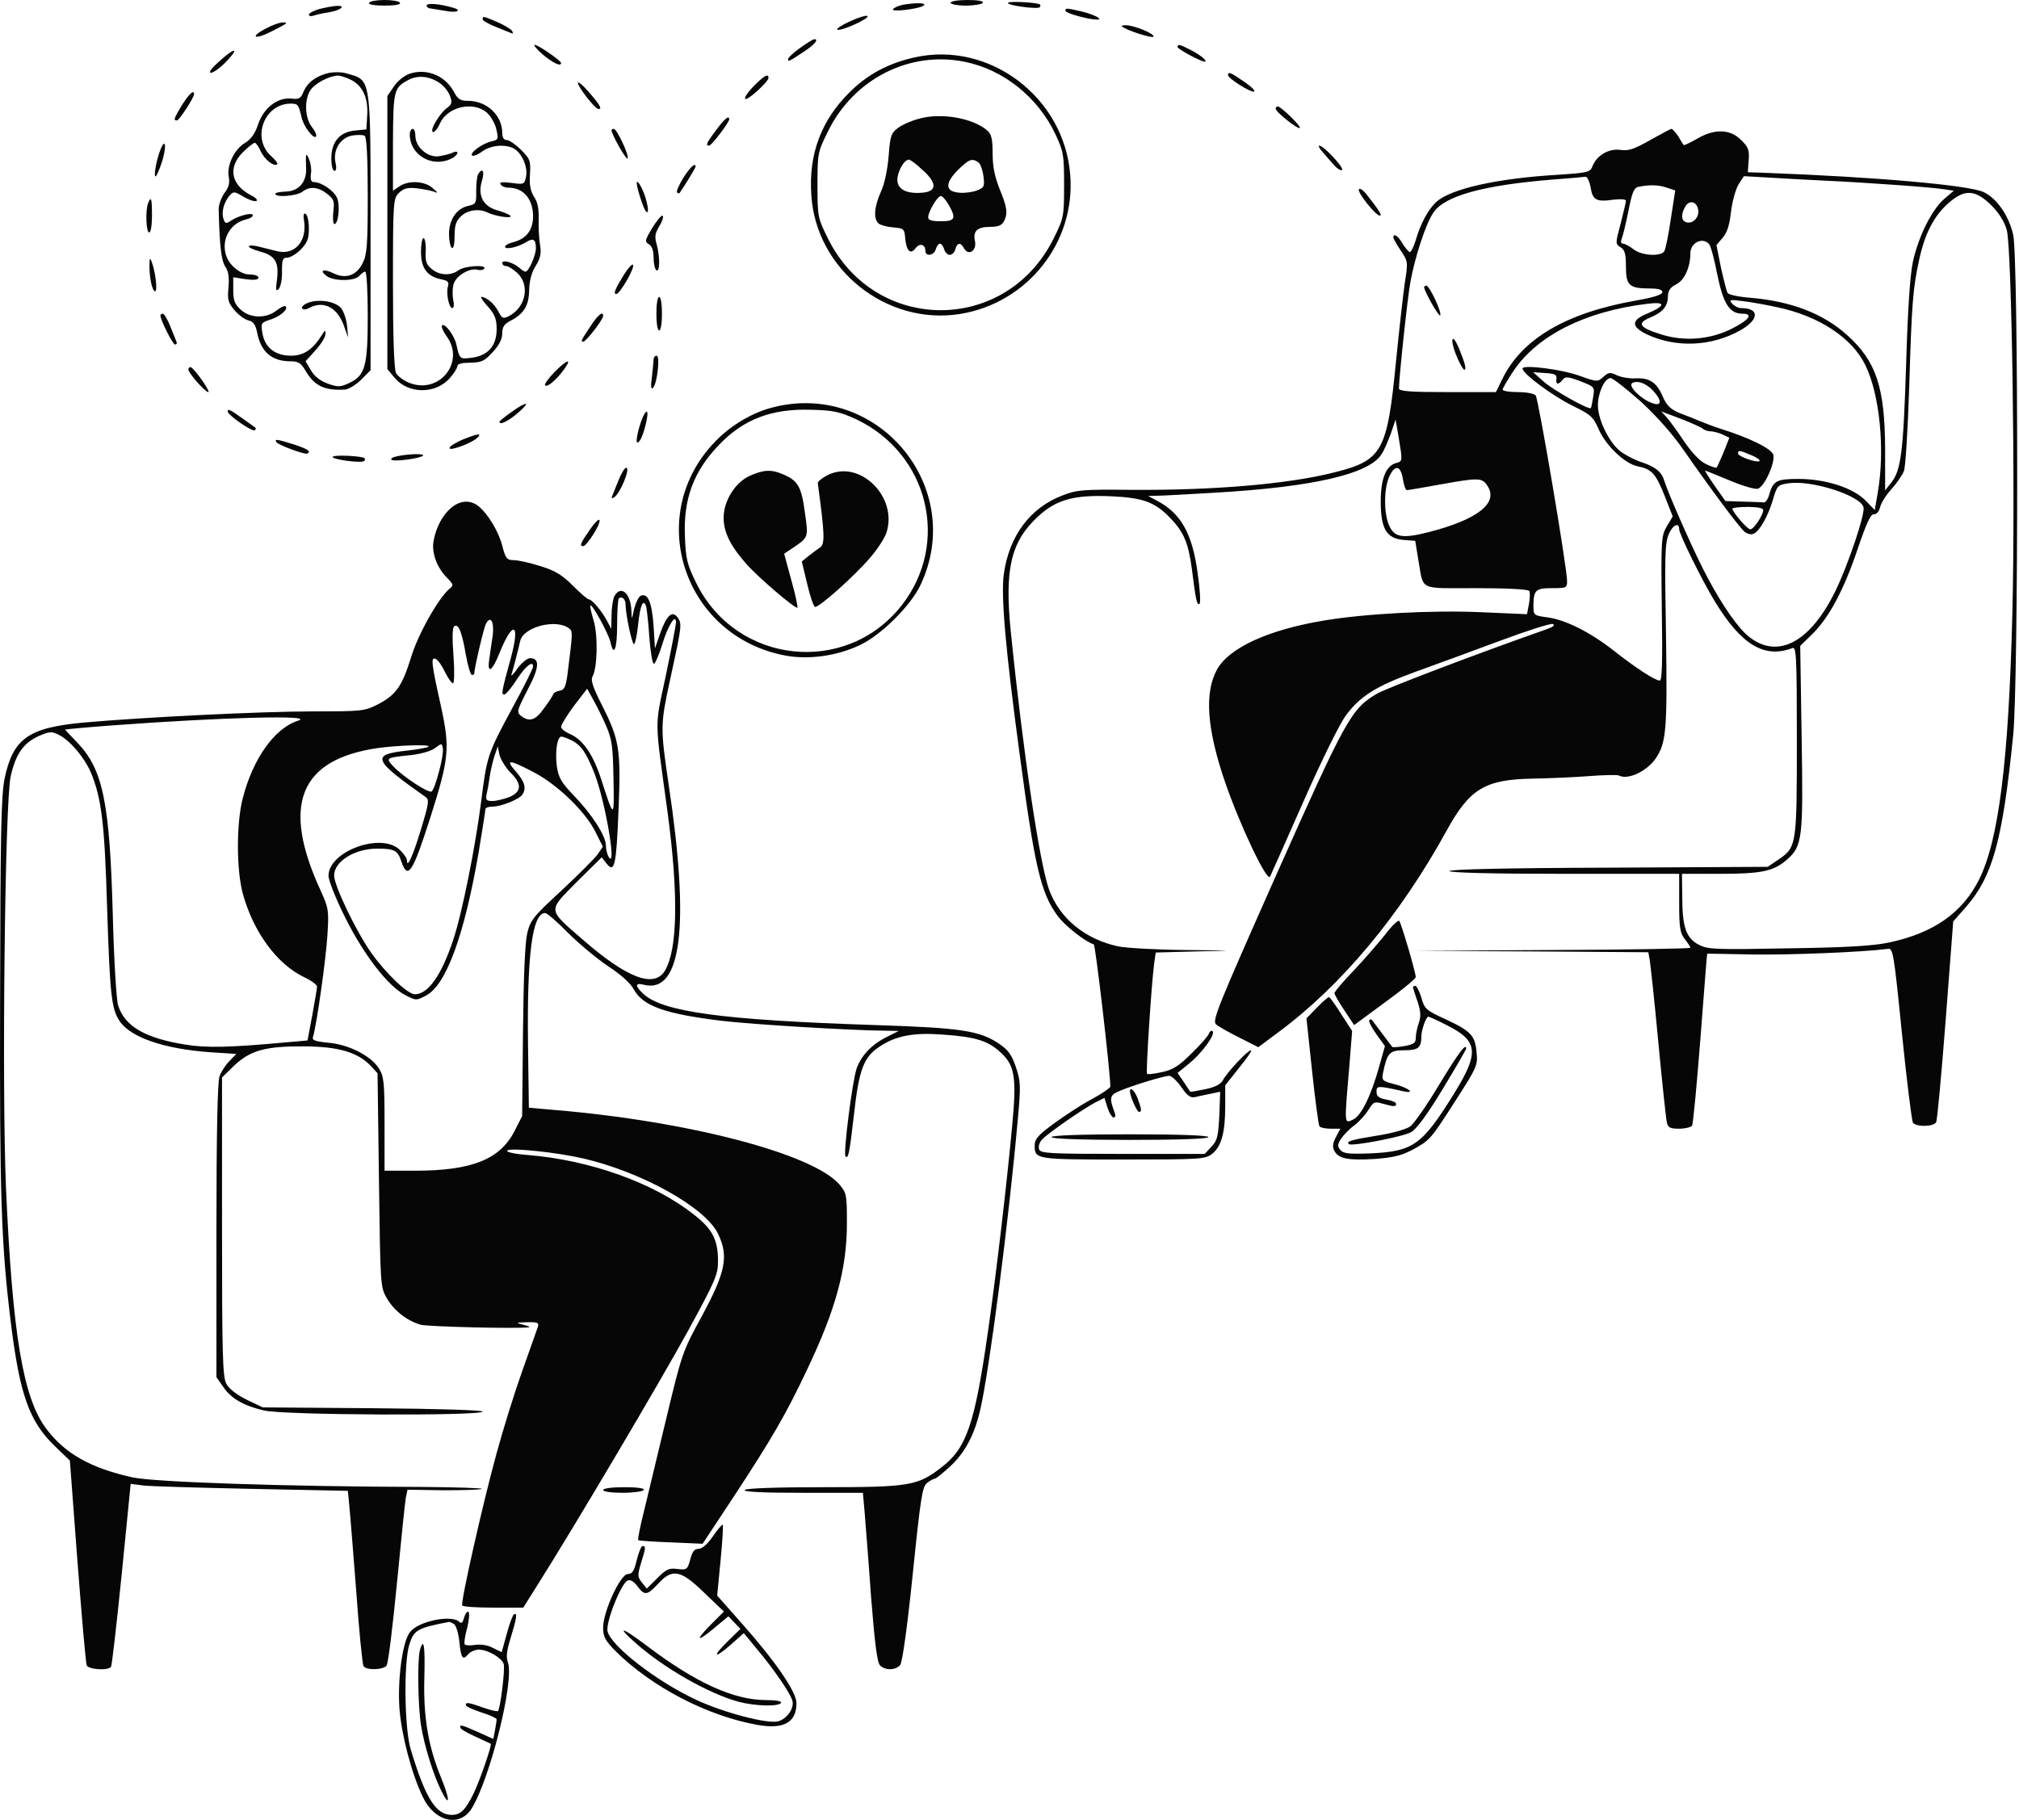 <?xml version="1.0" encoding="UTF-8"?> <svg xmlns="http://www.w3.org/2000/svg" width="386" height="348" viewBox="0 0 386 348" fill="none"><path d="M70.575 0.536C70.361 0.857 71.486 1.071 73.521 1.071C75.557 1.071 76.682 0.857 76.468 0.536C76.307 0.214 74.968 0 73.521 0C72.075 0 70.736 0.214 70.575 0.536Z" fill="#060606"></path><path d="M181.74 0.536C181.74 0.804 183.026 1.071 184.633 1.071C186.24 1.071 187.74 0.804 187.901 0.536C188.115 0.214 186.99 0 185.008 0C183.187 0 181.74 0.214 181.74 0.536Z" fill="#060606"></path><path d="M192.722 0.534C192.4 1.016 198.293 1.819 198.775 1.391C198.936 1.23 198.936 0.963 198.829 0.855C198.347 0.481 192.936 0.159 192.722 0.534Z" fill="#060606"></path><path d="M81.559 1.071C81.559 1.339 81.88 1.606 82.255 1.606C82.576 1.66 83.916 1.874 85.201 2.088C87.344 2.517 88.469 1.981 86.541 1.446C83.916 0.696 81.559 0.535 81.559 1.071Z" fill="#060606"></path><path d="M172.632 0.91C171.882 1.071 171.078 1.392 170.757 1.714C170.06 2.41 175.9 1.714 176.65 1.017C177.132 0.535 175.15 0.482 172.632 0.91Z" fill="#060606"></path><path d="M61.092 1.714C59.967 2.035 59.057 2.517 59.057 2.785C59.057 3.106 59.432 3.16 59.914 2.999C60.396 2.839 61.682 2.517 62.86 2.357C65.164 1.982 66.289 1.018 64.307 1.125C63.61 1.178 62.164 1.446 61.092 1.714Z" fill="#060606"></path><path d="M203.703 2.089C203.703 2.517 208.15 3.749 209.703 3.749C211.043 3.749 209.221 2.785 206.81 2.196C203.757 1.5 203.703 1.5 203.703 2.089Z" fill="#060606"></path><path d="M162.398 4.123C160.791 4.873 159.773 5.569 160.094 5.676C160.898 5.998 166.47 3.427 165.827 3.052C165.559 2.892 164.005 3.373 162.398 4.123Z" fill="#060606"></path><path d="M92.269 3.694C92.269 3.908 93.395 4.605 94.787 5.14C96.234 5.729 97.573 6.265 97.841 6.372C98.109 6.479 98.109 6.265 97.895 5.89C97.68 5.569 96.448 4.819 95.109 4.23C92.377 3.051 92.269 3.051 92.269 3.694Z" fill="#060606"></path><path d="M50.915 5.411C47.754 7.017 48.504 7.713 51.718 6.107C55.093 4.393 55.254 4.286 53.915 4.286C53.379 4.339 51.986 4.821 50.915 5.411Z" fill="#060606"></path><path d="M214.476 5.035C215.118 5.732 220.315 7.392 220.529 7.017C220.851 6.481 216.779 4.821 215.226 4.821C214.69 4.821 214.368 4.928 214.476 5.035Z" fill="#060606"></path><path d="M152.974 9.158C151.688 10.069 150.67 11.033 150.67 11.301C150.67 11.89 150.831 11.783 154.045 9.64C155.866 8.409 156.563 7.445 155.652 7.498C155.384 7.552 154.206 8.248 152.974 9.158Z" fill="#060606"></path><path d="M103.79 10.443C105.719 12.05 107.272 12.8 107.272 12.05C107.272 11.621 102.879 8.569 102.237 8.569C101.915 8.569 102.612 9.425 103.79 10.443Z" fill="#060606"></path><path d="M225.133 8.999C225.133 9.374 229.579 11.784 230.276 11.784C231.026 11.784 229.633 10.606 227.811 9.642C225.508 8.464 225.133 8.357 225.133 8.999Z" fill="#060606"></path><path d="M41.859 11.781C40.413 13.066 39.824 13.869 40.306 13.923C40.788 13.923 42.127 12.959 43.252 11.781C45.931 8.996 44.913 8.996 41.859 11.781Z" fill="#060606"></path><path d="M174.827 10.979C169.791 12.104 165.827 14.246 162.398 17.674C156.987 23.029 154.576 29.509 155.112 37.275C155.969 51.521 169.47 62.285 183.559 60.036C196.417 57.947 205.631 46.379 204.613 33.472C203.488 18.584 189.131 7.766 174.827 10.979ZM184.524 11.836C191.863 13.336 198.399 18.584 201.72 25.546C203.328 28.974 203.435 29.509 203.435 35.347C203.435 41.399 203.381 41.666 201.453 45.576C192.399 63.892 167.327 63.892 158.273 45.576C156.344 41.666 156.291 41.452 156.291 35.347C156.291 29.242 156.344 29.081 158.326 25.064C163.255 15.05 173.97 9.64 184.524 11.836Z" fill="#060606"></path><path d="M175.686 22.707C174.24 23.082 172.418 23.886 171.668 24.475C170.383 25.439 170.168 26.028 169.9 29.777C169.686 32.347 169.15 35.025 168.454 36.578C167.115 39.524 166.954 41.88 167.972 42.737C168.347 43.059 169.579 43.38 170.758 43.487C172.793 43.648 172.901 43.755 173.061 45.522C173.276 47.986 174.079 48.789 175.043 47.45C175.847 46.432 176.918 46.7 176.918 47.986C176.918 49.11 178.579 48.896 178.901 47.664C179.061 47.075 179.436 46.593 179.704 46.593C179.972 46.593 180.347 47.075 180.508 47.664C180.669 48.253 181.151 48.735 181.579 48.735C182.008 48.735 182.49 48.253 182.651 47.664C182.972 46.379 183.669 46.272 184.312 47.504C185.169 49.003 186.776 47.932 186.401 46.111C185.972 44.183 186.829 43.38 189.347 43.38C190.794 43.38 191.49 43.112 191.919 42.362C192.722 40.809 192.562 39.684 191.115 36.15C190.205 33.847 189.776 31.919 189.776 29.402C189.776 26.724 189.562 25.653 188.812 25.01C186.133 22.6 179.919 21.476 175.686 22.707ZM176.383 32.508C179.169 34.972 179.169 36.632 176.329 36.846C173.329 37.114 171.561 36.203 171.561 34.383C171.561 32.829 172.847 30.526 173.758 30.526C174.026 30.526 175.204 31.383 176.383 32.508ZM186.99 31.009C187.419 31.223 187.847 32.455 188.008 33.633C188.276 35.668 188.169 35.882 186.776 36.418C185.972 36.739 184.419 36.953 183.401 36.846C180.669 36.632 180.615 35.079 183.133 32.508C185.222 30.473 185.812 30.205 186.99 31.009ZM181.365 39.149C182.865 41.773 182.597 42.309 179.865 42.309C178.151 42.309 177.454 42.094 177.454 41.559C177.454 40.488 179.222 37.489 179.865 37.489C180.186 37.489 180.829 38.239 181.365 39.149Z" fill="#060606"></path><path d="M62.97 13.924C60.505 14.46 58.791 15.745 58.041 17.513C57.505 18.852 57.184 19.012 55.684 18.852C53.059 18.584 50.434 20.619 49.362 23.725C48.773 25.546 48.023 26.617 46.791 27.367C44.755 28.599 43.309 31.705 43.737 33.847C43.952 34.972 43.737 35.882 42.88 36.953C42.291 37.81 41.809 39.149 41.809 40.006C41.969 46.914 42.291 49.753 43.041 50.931C43.684 51.842 43.844 53.02 43.684 54.948C43.469 57.251 43.577 57.84 44.809 59.286C45.559 60.196 46.791 61.107 47.487 61.267C48.452 61.481 48.827 62.071 49.148 63.517C49.844 67.266 51.934 69.086 55.523 69.086C57.023 69.086 57.559 69.408 58.416 70.907C60.13 73.799 62.006 74.71 65.97 74.496C66.613 74.442 68.006 73.639 69.024 72.621L70.845 70.8V44.505C70.845 13.924 71.059 15.424 66.023 13.978C65.273 13.764 63.881 13.764 62.97 13.924ZM67.095 15.263C69.345 16.388 70.416 18.744 70.202 22.065L70.041 24.743L67.899 24.957C64.952 25.225 63.345 27.099 63.345 30.312C63.345 31.651 63.613 32.669 63.934 32.669C64.309 32.669 64.363 32.08 64.148 31.116C63.613 28.706 65.059 26.349 67.309 25.921C68.327 25.76 69.399 25.76 69.72 25.974C70.095 26.189 70.309 30.152 70.309 37.382C70.309 46.861 70.149 48.735 69.345 50.288C68.166 52.699 66.131 53.395 63.773 52.27C61.845 51.306 60.934 51.681 62.488 52.806C63.881 53.823 67.845 53.77 68.702 52.752C69.077 52.324 69.559 51.949 69.827 51.949C70.095 51.949 70.309 55.698 70.309 60.25C70.309 69.997 69.827 71.764 66.827 73.21C65.113 74.013 64.684 74.067 62.702 73.371C61.202 72.835 60.13 71.978 59.434 70.8L58.416 69.086L60.345 66.944C61.416 65.766 62.273 64.374 62.22 63.838C62.22 63.035 62.166 63.035 61.577 63.999C59.809 66.837 58.095 68.015 55.63 68.015C52.577 68.015 50.594 66.409 50.166 63.677C49.844 61.803 49.898 61.696 51.72 61.107C53.648 60.464 55.148 59.125 54.612 58.59C54.452 58.375 53.648 58.75 52.845 59.393C50.862 60.946 47.809 60.892 45.987 59.179C44.862 58.161 44.594 57.411 44.594 55.483V53.02L47.005 53.395C48.666 53.609 49.416 53.502 49.416 53.073C49.416 52.752 48.666 52.484 47.755 52.484C46.684 52.484 45.612 51.949 44.541 50.931C41.594 47.986 42.934 43.005 46.952 41.987C47.702 41.827 48.344 41.452 48.344 41.184C48.344 40.541 45.773 41.184 44.219 42.148C43.202 42.844 43.041 42.791 42.719 41.827C42.291 40.488 42.827 38.667 43.898 37.382C44.648 36.578 44.809 36.578 46.523 37.596C47.487 38.185 48.612 38.56 48.987 38.453C49.362 38.292 48.934 37.81 47.969 37.328C44.166 35.346 43.523 32.026 46.416 29.134C47.434 28.117 48.452 27.313 48.719 27.313C48.934 27.313 49.469 28.063 49.844 28.92C50.541 30.473 52.416 31.973 53.005 31.383C53.166 31.223 52.63 30.58 51.88 29.884C48.023 26.51 50.487 19.816 55.577 19.816C56.97 19.816 57.077 19.976 57.666 22.493C58.041 24.154 59.916 26.617 60.398 26.135C60.613 25.921 60.291 25.117 59.648 24.314C58.255 22.547 58.148 19.012 59.38 17.191C60.291 15.906 62.916 14.514 64.577 14.46C65.113 14.46 66.238 14.835 67.095 15.263Z" fill="#060606"></path><path d="M58.522 29.724C58.468 29.991 58.468 31.116 58.522 32.187C58.629 34.865 57.075 36.579 54.611 36.632C53.486 36.686 52.629 36.846 52.629 37.061C52.629 37.81 56.7 37.489 57.772 36.686C59.218 35.561 60.826 35.722 62.54 37.061C63.826 38.078 63.986 38.453 63.718 40.542C63.611 41.774 63.665 42.845 63.933 42.845C64.683 42.845 65.058 39.417 64.469 37.918C63.933 36.525 61.468 34.811 59.968 34.811C59.486 34.811 59.325 34.329 59.433 33.312C59.593 32.508 59.433 31.277 59.111 30.527C58.843 29.777 58.575 29.402 58.522 29.724Z" fill="#060606"></path><path d="M58.146 42.363C58.681 46.166 56.324 48.843 53.003 48.04C52.36 47.88 50.913 47.505 49.788 47.237C48.717 46.916 47.699 46.862 47.592 47.076C47.431 47.29 48.395 47.719 49.681 48.094C52.628 48.843 53.378 50.182 52.949 53.503C52.681 55.431 52.735 55.806 53.27 55.27C53.645 54.895 53.967 53.396 53.913 51.896C53.913 49.647 54.02 49.272 54.931 49.272C55.467 49.272 56.646 48.576 57.503 47.719C58.735 46.434 59.056 45.684 59.056 43.702C59.056 42.417 58.788 41.132 58.467 40.917C58.038 40.65 57.931 41.078 58.146 42.363Z" fill="#060606"></path><path d="M58.895 57.894C58.092 58.216 57.556 58.698 57.77 58.965C57.931 59.233 58.467 59.233 59.056 58.912C61.895 57.359 64.627 58.805 65.86 62.607L66.556 64.535L66.342 62.179C66.181 60.84 65.645 59.394 65.11 58.805C63.877 57.573 60.931 57.145 58.895 57.894Z" fill="#060606"></path><path d="M78.344 14.087C77.273 14.462 75.987 15.479 75.291 16.55L74.059 18.371V44.506V70.588L75.451 72.248C78.023 75.354 83.219 75.408 85.952 72.355C86.755 71.445 87.452 70.373 87.452 69.999C87.452 69.57 88.309 69.356 89.916 69.356C92.059 69.302 92.595 69.088 94.202 67.321C95.434 66.035 96.023 64.804 96.023 63.733C96.023 62.554 96.398 61.965 97.523 61.376C100.149 60.037 101.113 58.484 101.166 55.485C101.22 53.664 101.595 52.165 102.399 50.879C103.309 49.38 103.524 48.523 103.256 46.863C103.042 45.684 102.934 43.435 102.988 41.882C103.042 39.9 102.774 38.562 102.077 37.597C101.434 36.526 101.166 35.348 101.327 33.313C101.488 30.742 101.327 30.367 99.613 28.654C98.595 27.636 97.363 26.779 96.881 26.779C96.345 26.779 96.023 26.297 96.023 25.44C96.023 22.067 93.077 19.282 89.488 19.282C87.987 19.282 87.505 18.96 86.755 17.514C85.095 14.462 81.559 13.016 78.344 14.087ZM84.237 16.015C84.987 16.55 85.791 17.621 86.059 18.425C86.487 19.603 86.38 19.978 85.416 20.674C84.398 21.37 82.63 24.048 82.63 24.905C82.63 25.762 83.541 24.958 84.13 23.566C85.577 20.406 90.452 19.282 93.077 21.531C93.827 22.227 94.684 23.673 94.898 24.744C95.327 26.619 95.273 26.726 93.934 27.047C92.22 27.422 89.755 29.243 90.238 29.725C90.452 29.939 91.309 29.618 92.166 28.975C93.88 27.743 96.506 27.529 98.22 28.386C99.774 29.243 100.952 31.974 100.577 33.742C100.256 35.295 100.149 35.295 97.791 34.973C95.97 34.759 95.434 34.813 95.702 35.241C95.916 35.616 96.559 35.884 97.148 35.884C100.041 35.884 101.863 37.972 101.916 41.293C101.916 44.024 100.631 45.684 98.059 46.327C97.202 46.541 96.559 46.916 96.559 47.184C96.559 47.827 99.131 47.237 100.631 46.273C101.97 45.47 102.452 45.738 102.452 47.505C102.452 48.844 101.059 51.95 100.47 51.95C100.256 51.95 99.72 51.629 99.291 51.201C98.113 50.183 96.023 49.594 96.023 50.29C96.023 50.611 96.345 50.879 96.773 50.879C97.148 50.879 98.113 51.468 98.916 52.218C101.381 54.521 100.524 58.805 97.256 60.466C96.184 61.001 95.97 60.894 95.22 59.448C94.47 58.056 92.97 56.77 92.005 56.77C91.791 56.77 92.38 57.627 93.291 58.645C94.631 60.144 94.952 61.055 94.952 62.929C94.952 66.089 93.345 67.963 90.291 68.392C87.88 68.713 87.88 68.713 87.237 65.821C86.862 64.161 85.041 61.697 84.505 62.233C84.291 62.394 84.72 63.358 85.362 64.268C89.059 69.249 83.916 75.568 78.13 73.158C77.112 72.73 76.041 71.927 75.719 71.337C75.344 70.588 75.13 64.643 75.13 54.146C75.13 38.508 75.184 37.972 76.255 36.901C77.112 36.044 77.862 35.83 79.577 35.991C80.809 36.151 82.309 36.419 82.898 36.633C83.809 37.008 83.809 36.901 82.684 35.937C81.184 34.598 78.023 34.438 76.309 35.669L75.13 36.473V27.208C75.184 17.193 75.291 16.765 78.13 15.265C79.952 14.301 82.309 14.569 84.237 16.015Z" fill="#060606"></path><path d="M78.342 25.707C78.342 29.563 82.467 32.08 86.11 30.42C87.61 29.777 87.985 28.545 86.538 29.188C86.003 29.456 84.824 29.724 83.86 29.884C81.77 30.152 79.413 28.117 79.413 25.975C79.413 25.225 79.199 24.636 78.877 24.636C78.61 24.636 78.342 25.118 78.342 25.707Z" fill="#060606"></path><path d="M91.413 33.312C91.199 33.687 91.038 35.079 91.038 36.525C91.092 38.882 90.985 39.042 89.538 39.364C87.288 39.845 85.842 41.988 85.842 44.773C85.842 46.004 86.11 47.236 86.377 47.397C86.699 47.611 86.913 46.7 86.913 45.094C86.913 43.059 87.181 42.255 88.145 41.345C89.431 40.113 91.681 39.845 93.235 40.649C94.574 41.291 97.628 41.827 97.628 41.345C97.628 41.131 96.556 40.649 95.271 40.274C92.378 39.524 91.253 37.435 92.163 34.49C92.699 32.723 92.217 31.973 91.413 33.312Z" fill="#060606"></path><path d="M80.486 48.201C80.486 51.254 81.665 52.86 84.29 53.396C85.629 53.664 85.897 53.931 85.629 54.788C85.254 56.181 85.844 58.912 86.487 58.912C86.754 58.912 86.862 58.216 86.647 57.359C86.487 56.502 86.487 55.217 86.701 54.413C87.076 52.807 89.701 51.2 91.254 51.575C91.844 51.736 92.433 51.629 92.594 51.361C93.076 50.557 88.79 50.825 87.665 51.682C86.219 52.753 84.076 52.7 82.576 51.468C81.504 50.611 81.29 49.968 81.397 47.987C81.451 46.648 81.236 45.523 80.969 45.523C80.701 45.523 80.486 46.702 80.486 48.201Z" fill="#060606"></path><path d="M234.775 14.353C234.775 14.995 239.115 17.727 239.758 17.512C240.079 17.405 239.222 16.549 237.883 15.638C235.258 13.817 234.775 13.656 234.775 14.353Z" fill="#060606"></path><path d="M144.081 16.495C142.956 17.62 142.26 18.691 142.474 18.905C142.849 19.333 146.921 15.638 146.921 14.888C146.921 13.978 146.01 14.514 144.081 16.495Z" fill="#060606"></path><path d="M110.484 15.853C110.484 16.602 113.752 20.833 114.395 20.833C115.199 20.941 114.717 20.03 112.627 17.674C111.502 16.335 110.538 15.531 110.484 15.853Z" fill="#060606"></path><path d="M34.792 20.084C33.184 22.762 33.131 23.029 33.827 23.029C34.256 23.029 37.095 18.691 37.095 17.995C37.095 17.031 36.131 17.995 34.792 20.084Z" fill="#060606"></path><path d="M243.887 20.779C243.887 21.422 248.173 24.796 248.494 24.475C248.815 24.153 244.905 20.404 244.315 20.351C244.047 20.351 243.887 20.565 243.887 20.779Z" fill="#060606"></path><path d="M136.899 24.903C135.024 27.367 134.863 27.849 135.559 27.849C136.041 27.849 139.416 23.404 139.416 22.814C139.416 21.957 138.452 22.761 136.899 24.903Z" fill="#060606"></path><path d="M116.918 24.904C116.918 25.707 119.704 30.58 119.972 30.313C120.4 29.884 117.936 24.636 117.347 24.636C117.132 24.636 116.918 24.743 116.918 24.904Z" fill="#060606"></path><path d="M315.405 26.831C312.351 28.545 311.28 28.919 309.726 28.652C307.53 28.384 305.226 29.723 304.423 31.865C303.994 32.936 303.512 33.043 297.833 33.418C286.154 34.114 277.315 36.096 274.529 38.667C273.029 40.113 271.582 42.737 270.672 45.897C270.297 47.182 269.761 48.2 269.547 48.2C269.332 48.2 268.69 47.45 268.154 46.593C267.297 45.093 266.386 44.504 266.386 45.415C266.386 45.629 267.029 46.754 267.779 47.878C269.172 49.967 269.225 50.074 268.582 54.037C268.261 56.286 267.511 62.927 266.922 68.818C265.207 86.492 264.35 88.045 254.814 90.401C245.975 92.597 231.885 93.775 216.295 93.668C207.027 93.561 205.849 93.668 203.116 94.739C196.956 97.096 192.938 102.451 191.92 109.735C191.33 113.805 192.241 124.248 194.92 144.064C197.813 165.807 198.991 170.734 202.152 175.072C203.491 176.946 207.349 179.999 209.117 180.588C209.438 180.695 212.277 205.009 212.277 207.794C212.277 208.009 210.67 209.133 208.688 210.204C206.652 211.275 203.438 213.418 201.456 214.864C198.509 217.006 197.813 217.809 197.813 218.987C197.813 221.719 197.973 221.719 214.742 221.719C229.635 221.719 230.385 221.665 231.724 220.648C233.492 219.255 234.242 216.631 234.242 211.543V207.527L236.921 204.153C238.421 202.332 239.439 200.832 239.171 200.832C238.528 200.832 234.564 205.063 233.76 206.616C233.385 207.312 232.26 207.901 230.439 208.276C228.885 208.598 227.599 208.812 227.546 208.758C227.492 208.651 226.956 207.848 226.313 206.884L225.135 205.17L227.224 203.456C229.742 201.475 232.421 197.78 231.831 197.19C231.617 196.976 231.296 197.19 231.135 197.619C231.028 198.047 229.528 199.761 227.813 201.421C225.403 203.831 224.224 204.581 222.135 205.009C220.688 205.331 219.403 205.491 219.295 205.331C219.028 205.117 220.153 188.14 220.635 184.391L220.956 182.141L228.831 181.927C236.599 181.766 236.546 181.766 226.635 181.659C221.117 181.606 215.331 181.284 213.777 180.963C207.509 179.624 202.634 175.661 200.598 170.199C198.777 165.271 195.616 144.064 193.259 120.874C192.027 108.824 193.259 103.629 198.348 98.863C201.884 95.542 205.313 94.578 212.492 94.9C218.545 95.168 220.903 96.024 223.849 99.184C226.367 101.808 227.224 103.951 227.867 108.824C228.617 114.769 228.831 115.786 229.314 115.465C229.581 115.304 229.421 112.734 228.992 109.735C227.974 102.023 225.778 98.113 221.117 95.703L219.51 94.846L221.17 94.793C222.135 94.793 227.171 94.525 232.421 94.204C250.903 93.132 261.672 90.669 264.082 86.92C264.618 86.17 265.368 84.349 265.904 82.903L266.815 80.226L267.404 83.653C268.154 88.152 268.154 88.205 266.975 88.527C264.993 89.009 263.975 91.472 263.975 95.917C263.975 101.166 265.1 102.987 268.422 103.254L270.565 103.415L271.154 107.003C272.225 113.055 270.993 112.466 282.19 112.466C288.083 112.466 292.154 112.68 292.369 113.001C292.529 113.269 292.529 114.394 292.315 115.465L291.94 117.447L283.315 117.072C273.779 116.643 260.922 117.339 252.993 118.678C242.439 120.446 234.992 123.873 232.689 127.997C230.224 132.442 230.706 139.404 234.296 149.794C237.189 158.095 242.225 168.699 242.814 167.628C243.028 167.199 245.921 160.666 249.243 153.168C252.618 145.51 256.154 138.333 257.332 136.78C260.011 133.138 263.064 131.21 270.565 128.479C273.993 127.247 281.172 124.623 286.476 122.641C291.779 120.66 296.44 119.16 296.869 119.321C297.351 119.535 296.976 119.857 295.797 120.285C282.351 124.998 265.1 131.585 263.332 132.603C258.35 135.495 257.386 137.262 244.046 167.199C232.635 192.906 231.671 195.262 232.528 195.905C233.01 196.334 235.046 197.458 236.974 198.422L240.564 200.243L244.368 197.405C256.529 188.407 267.672 175.018 276.565 158.845C281.011 150.758 283.904 149.044 293.172 148.883C296.28 148.83 301.101 148.616 303.887 148.401C306.673 148.187 309.244 148.134 309.512 148.294C311.226 149.205 314.869 147.491 316.584 144.974C318.566 142.028 318.78 139.458 318.512 121.41C318.244 106.307 318.298 103.897 319.048 102.13C319.798 100.362 321.03 99.773 321.03 101.219C321.03 102.13 325.423 111.02 327.834 114.983C332.923 123.338 337.316 125.962 342.674 123.927C343.424 123.605 343.531 125.373 343.531 141.654C343.531 161.79 343.477 162.005 339.941 164.415L337.959 165.753L307.53 165.914C288.19 165.968 277.1 166.235 277.1 166.557C277.1 166.878 285.136 167.092 299.065 167.092H321.03V172.662C321.03 177.375 321.191 178.392 322.102 179.571C322.691 180.32 323.173 181.07 323.173 181.231C323.173 181.392 311.28 181.606 296.815 181.659L270.404 181.82L292.744 181.927L315.137 182.088L315.351 183.32C315.512 183.962 316.262 190.978 317.012 198.958C317.762 206.884 318.512 213.953 318.673 214.596C318.887 215.613 319.262 215.828 321.03 215.828C322.155 215.828 323.28 215.56 323.495 215.239C323.709 214.864 324.405 207.366 325.102 198.476C325.798 189.639 326.334 182.356 326.388 182.356C326.388 182.356 330.298 182.409 335.066 182.516C342.191 182.623 355.853 182.088 360.942 181.445C361.906 181.284 362.067 182.141 363.621 197.619C364.531 206.616 365.496 214.275 365.71 214.649C366.246 215.506 369.621 215.506 370.157 214.596C370.371 214.275 371.174 205.438 371.978 195.102L373.424 176.197L375.835 173.465C380.978 167.574 382.853 160.773 384.889 140.582C385.907 130.568 385.907 49.271 384.889 44.879C384.032 41.184 381.782 37.97 379.264 36.739C376.371 35.4 358.799 33.847 337.37 33.043L334.156 32.936L334.316 30.633C334.477 28.705 334.263 28.116 332.87 26.777C330.78 24.635 327.727 24.582 324.405 26.563C323.066 27.313 321.941 27.848 321.887 27.741C321.834 27.688 321.352 26.938 320.87 26.081C320.334 25.278 319.744 24.635 319.53 24.635C319.316 24.689 317.494 25.653 315.405 26.831ZM304.101 35.828C304.476 38.238 305.173 38.667 308.441 38.185C309.833 38.024 310.851 38.078 310.851 38.399C310.851 38.667 310.369 40.648 309.833 42.79C308.816 46.593 308.816 46.646 309.833 47.289C310.637 47.771 310.851 48.574 310.851 50.984C310.851 54.572 311.494 55.162 315.351 55.162C317.012 55.162 317.816 55.376 317.816 55.858C317.816 56.34 316.155 56.875 312.78 57.465C299.387 59.821 290.922 64.802 287.172 72.567L285.994 74.977H276.725C269.654 74.977 267.457 74.817 267.457 74.281C267.457 72.299 269.118 56.661 269.654 53.876C270.511 49.163 272.6 42.737 274.047 40.648C276.19 37.435 283.636 35.4 296.922 34.329C300.03 34.114 302.815 33.847 303.137 33.793C303.458 33.793 303.887 34.703 304.101 35.828ZM348.888 34.543C356.978 34.918 369.621 35.828 371.764 36.203L373.532 36.471L371.657 38.078C369.299 40.166 366.781 45.2 365.71 50.074C365.174 52.591 364.746 58.91 364.424 69.514C363.888 86.384 363.46 89.919 361.585 92.275L360.406 93.775V85.849C360.353 74.013 358.692 69.086 353.174 64.105C348.567 59.928 342.352 57.572 334.531 56.929C332.388 56.768 330.459 56.34 330.298 56.019C330.084 55.697 329.548 53.501 329.013 51.145L328.155 46.861L329.388 45.415C330.245 44.397 330.673 42.898 330.941 40.487C331.155 38.613 331.798 36.31 332.334 35.346L333.406 33.686L338.066 33.954C340.638 34.114 345.513 34.382 348.888 34.543ZM318.673 35.882L320.28 36.417L319.423 41.934C318.994 44.933 318.405 47.718 318.191 48.039C317.494 49.11 313.851 48.896 312.298 47.664C311.548 47.075 310.637 46.593 310.316 46.593C309.887 46.593 309.833 46.218 310.048 45.629C310.262 45.147 310.851 42.737 311.334 40.327C312.03 36.739 312.405 35.882 313.262 35.721C315.351 35.293 317.119 35.346 318.673 35.882ZM380.71 39.256C382.157 40.702 383.228 42.416 383.657 43.969C384.621 47.236 385.318 93.882 384.728 117.286C384.032 145.563 382.103 160.719 378.353 168.217C375.139 174.59 369.674 178.392 361.21 180.213C358.263 180.856 353.174 181.177 341.924 181.338C327.888 181.606 326.495 181.552 324.78 180.642C322.37 179.41 321.62 177.268 321.62 171.484L321.566 167.092H328.691C336.834 167.092 339.084 166.61 341.656 164.361C344.602 161.737 344.763 160.398 344.442 140.904L344.174 123.498L346.424 121.302C349.638 118.196 352.531 112.787 355.156 104.968C356.817 100.095 357.62 98.274 358.263 98.327C358.745 98.381 359.228 97.845 359.442 96.988C359.603 96.239 360.567 94.686 361.585 93.561C362.603 92.436 363.674 90.883 363.996 90.08C364.317 89.276 364.746 82.1 365.014 73.906C365.496 57.893 365.71 55.162 366.942 49.538C368.014 44.665 369.728 41.344 372.407 38.934C375.567 36.096 377.603 36.203 380.71 39.256ZM324.673 40.166C324.887 41.612 323.548 42.951 322.316 42.469C321.405 42.148 321.352 41.023 322.155 39.577C322.905 38.131 324.459 38.506 324.673 40.166ZM326.763 46.7C327.084 47.075 327.78 49.699 328.316 52.484C329.441 58.054 330.673 59.982 333.084 59.982C335.281 59.982 334.477 61.16 331.048 62.874C326.977 64.909 322.155 65.337 317.762 63.998C313.423 62.659 312.834 61.856 315.459 60.731C317.923 59.714 318.834 58.589 318.887 56.661C318.887 55.59 319.316 54.947 320.494 54.358C322.048 53.555 323.173 51.091 323.173 48.414C323.173 46.379 325.584 45.254 326.763 46.7ZM339.781 58.75C347.709 60.41 354.085 64.587 356.603 69.782C359.388 75.406 360.406 86.01 359.013 94.096L358.424 97.524L356.656 95.703C354.299 93.293 349.049 91.579 343.852 91.579C339.62 91.579 338.977 91.954 338.227 94.632C338.013 95.435 337.531 96.132 337.209 96.078C336.834 96.024 335.066 95.971 333.245 95.917L329.87 95.81L327.834 92.918C326.709 91.311 325.905 89.973 325.959 89.973C326.066 89.973 328.155 90.829 330.62 91.847C333.138 92.918 335.548 93.614 336.084 93.454C337.37 93.025 339.406 88.473 339.031 86.974C338.709 85.795 334.477 83.707 328.798 81.939C327.62 81.564 325.959 80.922 325.048 80.547C324.191 80.172 322.423 79.476 321.137 78.994C319.369 78.244 318.673 77.601 317.869 75.781C316.691 73.049 315.298 72.192 312.566 72.353C311.494 72.406 309.941 72.139 309.137 71.764C307.798 71.121 307.53 71.175 306.512 72.085C305.441 73.049 305.333 73.049 302.012 71.871C298.476 70.586 291.029 69.675 291.083 70.478C291.137 71.496 296.815 75.673 300.565 77.548C304.101 79.262 304.583 79.69 305.601 81.993C306.941 85.153 310.637 88.687 313.101 89.169C315.78 89.705 316.53 90.508 318.244 94.793L319.798 98.756L318.673 100.63C317.602 102.505 317.548 103.094 317.709 116.322C317.869 126.283 317.762 130.139 317.334 130.139C316.423 130.139 312.726 127.729 308.441 124.355C303.994 120.874 299.226 118.464 295.744 118.036C293.279 117.714 293.172 117.607 293.172 115.947C293.172 112.841 293.547 112.466 296.708 112.466C299.44 112.466 299.601 112.412 299.601 111.127C299.601 108.556 294.137 76.316 293.601 75.62C293.279 75.245 291.833 74.977 290.172 74.977C288.565 74.977 287.279 74.763 287.279 74.495C287.279 74.227 288.244 72.621 289.369 70.907C293.922 64.159 303.03 59.553 314.816 58.107C318.566 57.625 318.566 58.428 314.762 60.035C311.816 61.267 311.869 62.499 314.869 63.945C320.441 66.569 327.298 66.248 332.763 63.141C336.406 61.053 336.406 58.91 332.816 58.91C332.334 58.91 331.584 58.536 331.155 58.054C330.513 57.304 330.727 57.25 333.138 57.572C334.584 57.732 337.584 58.268 339.781 58.75ZM297.565 72.406C297.405 73.585 297.94 73.638 298.744 72.621C299.226 71.978 299.708 71.978 302.119 72.888C304.851 73.96 304.905 73.96 304.583 75.941C304.423 77.012 304.208 77.976 304.155 78.03C303.833 78.458 296.869 74.549 295.155 72.996L293.119 71.175L295.422 71.335C297.244 71.442 297.672 71.657 297.565 72.406ZM313.584 76.691C316.691 79.529 319.744 82.957 321.995 86.224C327.138 93.614 332.548 100.898 333.566 101.701C334.048 102.076 334.798 102.29 335.227 102.076C336.352 101.648 338.013 98.756 338.977 95.489C339.727 92.918 339.888 92.704 341.816 92.436C346.209 91.686 355.853 94.793 356.281 97.042C356.549 98.434 353.388 107.807 351.031 112.734C345.995 123.23 339.352 126.444 333.673 121.142C331.423 118.946 328.316 114.233 325.37 108.342C322.852 103.254 318.834 94.096 318.137 91.793C317.655 90.187 316.316 89.169 313.798 88.366C312.619 87.991 310.851 87.081 309.833 86.331C307.691 84.724 305.494 80.279 305.494 77.494C305.494 75.138 306.78 72.299 307.905 72.299C308.333 72.299 310.851 74.281 313.584 76.691ZM316.102 74.763C317.816 76.691 317.709 77.762 315.834 77.066C313.637 76.263 311.226 73.799 312.03 73.263C313.048 72.674 314.709 73.263 316.102 74.763ZM325.584 81.993C325.852 82.261 326.495 82.475 327.03 82.475C327.513 82.475 328.53 82.743 329.28 83.064L330.62 83.707L329.548 86.438C328.905 87.938 328.316 89.276 328.209 89.383C328.102 89.544 327.138 89.223 326.173 88.741C324.995 88.205 323.495 86.599 322.048 84.51C320.816 82.635 319.316 80.6 318.727 79.904L317.602 78.672L321.298 80.065C323.387 80.868 325.262 81.725 325.584 81.993ZM334.798 87.027C335.87 87.456 336.566 87.991 336.406 88.152C335.977 88.58 332.281 87.295 332.281 86.706C332.281 86.063 332.548 86.063 334.798 87.027ZM268.207 91.579C268.368 92.757 268.743 93.722 268.957 93.722C269.225 93.722 272.065 93.24 275.279 92.65C282.779 91.311 283.315 91.311 284.386 92.918C286.529 96.185 282.511 99.345 273.136 101.755C268.047 103.04 266.547 102.772 265.529 100.362C264.564 98.059 264.564 93.668 265.529 91.311C266.6 88.794 267.779 88.901 268.207 91.579ZM337.102 97.524C337.102 98.488 335.281 101.219 334.638 101.219C334.048 101.219 331.209 97.899 331.209 97.256C331.209 97.096 332.548 96.935 334.156 96.935C335.923 96.935 337.102 97.149 337.102 97.524ZM225.831 207.848C227.01 209.562 227.599 209.99 228.51 209.776C229.153 209.615 230.492 209.347 231.51 209.133L233.278 208.758L233.117 213.311C232.903 217.274 232.742 218.077 231.617 219.255L230.331 220.648H214.635C200.598 220.648 198.938 220.541 198.67 219.791C198.456 219.255 198.723 218.452 199.206 217.916C200.277 216.738 207.081 212.025 209.438 210.793L211.152 209.937L211.742 211.811C212.063 212.829 212.599 213.685 212.92 213.685C213.242 213.685 213.295 213.311 213.135 212.829C212.01 209.829 212.117 209.401 214.206 208.544C216.777 207.473 222.456 205.759 223.528 205.706C223.956 205.706 225.028 206.67 225.831 207.848Z" fill="#060606"></path><path d="M272.275 54.895C272.275 55.698 275.061 60.572 275.329 60.304C275.758 59.875 273.293 54.627 272.704 54.627C272.49 54.627 272.275 54.734 272.275 54.895Z" fill="#060606"></path><path d="M278.33 67.748C278.973 69.355 279.723 70.693 279.938 70.693C280.42 70.693 280.098 69.462 278.92 66.57C277.634 63.571 277.152 64.642 278.33 67.748Z" fill="#060606"></path><path d="M216.025 208.705C216.025 209.562 217.365 212.614 217.74 212.614C218.329 212.614 218.275 212.186 217.525 210.097C216.936 208.544 216.025 207.687 216.025 208.705Z" fill="#060606"></path><path d="M201.027 217.434C201.027 217.756 206.385 217.97 216.028 217.97C225.671 217.97 231.028 217.756 231.028 217.434C231.028 217.113 225.671 216.899 216.028 216.899C206.385 216.899 201.027 217.113 201.027 217.434Z" fill="#060606"></path><path d="M30.661 28.651C29.911 30.579 29.322 33.739 29.75 33.739C29.911 33.739 30.447 32.508 30.929 31.061C31.893 28.116 31.679 26.081 30.661 28.651Z" fill="#060606"></path><path d="M252.832 29.028C253.421 29.724 254.386 30.849 255.029 31.545C255.671 32.295 256.368 32.67 256.582 32.509C257.011 32.081 253.046 27.85 252.243 27.85C251.975 27.85 252.243 28.385 252.832 29.028Z" fill="#060606"></path><path d="M130.631 34.009C129.828 35.348 129.238 36.633 129.453 36.794C129.613 37.008 129.828 37.008 129.935 36.901C130.899 35.509 132.988 32.081 132.988 31.867C132.988 31.01 131.97 31.921 130.631 34.009Z" fill="#060606"></path><path d="M121.738 35.027C121.738 35.938 123.024 39.901 123.453 40.383C124.095 41.133 123.988 39.58 123.292 37.437C122.649 35.617 121.738 34.171 121.738 35.027Z" fill="#060606"></path><path d="M259.794 36.201C259.473 36.79 263.008 41.235 263.812 41.235C264.294 41.235 263.598 40.111 261.133 37.005C260.544 36.308 259.955 35.933 259.794 36.201Z" fill="#060606"></path><path d="M28.307 38.881C27.771 40.274 27.932 44.451 28.521 44.451C28.843 44.451 29.057 43.005 29.057 41.238C29.057 37.917 28.896 37.382 28.307 38.881Z" fill="#060606"></path><path d="M124.632 43.7C123.293 45.95 123.239 46.218 124.043 46.7C124.632 47.021 124.954 47.878 124.954 49.27C124.954 50.395 125.221 51.52 125.489 51.68C126.186 52.109 126.186 49.056 125.543 46.7C125.114 45.254 125.221 44.611 126.132 43.111C126.721 42.094 126.936 41.237 126.614 41.237C126.346 41.237 125.436 42.361 124.632 43.7Z" fill="#060606"></path><path d="M28.576 50.664C28.522 53.02 29.111 55.698 29.647 55.698C30.183 55.698 29.701 51.896 29.004 50.075C28.683 49.218 28.576 49.272 28.576 50.664Z" fill="#060606"></path><path d="M119.381 52.376C117.613 55.215 117.184 56.232 117.827 56.232C118.47 56.232 121.31 51.412 121.042 50.663C120.935 50.341 120.185 51.145 119.381 52.376Z" fill="#060606"></path><path d="M125.488 59.983C125.488 61.75 125.703 63.196 126.024 63.196C126.345 63.196 126.56 61.75 126.56 59.983C126.56 58.216 126.345 56.77 126.024 56.77C125.703 56.77 125.488 58.216 125.488 59.983Z" fill="#060606"></path><path d="M30.664 60.304C30.664 61.161 33.021 65.874 33.45 65.874C33.718 65.874 33.878 65.713 33.771 65.446C33.718 65.231 33.182 63.946 32.593 62.5C32.057 61.108 31.36 59.983 31.146 59.983C30.878 59.983 30.664 60.144 30.664 60.304Z" fill="#060606"></path><path d="M113.168 61.964C111.025 65.177 110.971 65.338 111.507 65.338C112.043 65.338 115.31 61.107 115.31 60.411C115.31 59.447 114.453 60.09 113.168 61.964Z" fill="#060606"></path><path d="M124.955 68.766C124.955 69.141 124.794 70.64 124.633 72.086C124.365 73.907 124.472 74.55 124.847 74.175C125.651 73.371 126.24 68.016 125.544 68.016C125.222 68.016 124.955 68.337 124.955 68.766Z" fill="#060606"></path><path d="M105.931 71.228C104.806 72.406 104.002 73.531 104.216 73.691C104.645 74.12 106.413 72.62 107.913 70.531C109.466 68.389 108.341 68.764 105.931 71.228Z" fill="#060606"></path><path d="M36.02 70.693C36.02 71.336 39.234 74.978 39.823 74.978C40.359 74.978 37.037 70.265 36.448 70.211C36.18 70.158 36.02 70.372 36.02 70.693Z" fill="#060606"></path><path d="M97.792 78.78C96.506 79.691 95.488 80.494 95.488 80.655C95.488 81.351 97.096 80.601 98.971 78.995C101.596 76.745 100.846 76.585 97.792 78.78Z" fill="#060606"></path><path d="M147.45 77.976C143.485 79.047 139.253 81.617 136.253 84.938C123.181 99.183 131.003 121.837 150.236 125.372C154.682 126.175 160.147 125.426 164.54 123.283C168.558 121.355 174.183 115.732 176.004 111.823C184.844 93.025 167.593 72.567 147.45 77.976ZM163.682 80.171C177.504 86.705 181.736 103.843 172.361 115.786C161.754 129.282 140.807 127.032 133.146 111.555C131.378 107.967 131.11 106.949 130.949 102.611C130.628 95.435 132.61 90.079 137.485 85.045C142.146 80.171 147.503 78.136 154.95 78.35C159.343 78.458 160.522 78.725 163.682 80.171Z" fill="#060606"></path><path d="M143.328 90.99C140.542 92.276 138.346 95.757 138.346 99.024C138.346 101.808 139.685 104.486 142.899 108.074C145.149 110.538 151.739 116.215 152.435 116.215C152.596 116.215 152.114 113.858 151.31 111.02L149.917 105.879L151.203 105.022C154.632 102.719 154.578 102.933 153.882 98.006C153.239 93.079 152.543 91.901 149.757 90.722C147.453 89.705 146.007 89.812 143.328 90.99Z" fill="#060606"></path><path d="M158.168 90.882C157.15 91.418 156.347 92.06 156.347 92.382C157.686 102.289 157.74 104.003 156.775 104.699C156.186 105.074 155.222 105.824 154.525 106.36L153.293 107.377L154.311 111.608C154.847 113.965 155.543 115.946 155.811 116.053C156.507 116.267 163.472 110.055 166.365 106.627C167.758 105.021 169.151 102.879 169.472 101.861C171.722 94.952 164.275 87.722 158.168 90.882Z" fill="#060606"></path><path d="M43.52 78.674C43.52 79.37 48.341 82.69 48.716 82.262C48.93 82.101 48.93 81.887 48.823 81.78C48.716 81.673 47.752 81.03 46.734 80.28C44.002 78.299 43.52 78.085 43.52 78.674Z" fill="#060606"></path><path d="M122.223 81.672C121.741 83.278 121.58 84.617 121.848 84.617C122.384 84.617 123.026 83.064 123.616 80.44C124.205 77.548 123.134 78.512 122.223 81.672Z" fill="#060606"></path><path d="M88.521 84.028C87.235 84.564 86.056 85.26 85.949 85.635C85.681 86.385 90.021 84.831 91.2 83.76C92.217 82.796 91.467 82.85 88.521 84.028Z" fill="#060606"></path><path d="M52.843 84.563C53.164 85.045 57.664 86.759 58.629 86.759C58.843 86.759 59.057 86.545 59.057 86.33C59.057 86.063 57.772 85.474 56.218 84.992C52.897 83.974 52.468 83.867 52.843 84.563Z" fill="#060606"></path><path d="M63.608 87.35C63.287 87.832 69.126 88.635 69.609 88.153C69.823 87.993 69.823 87.725 69.716 87.618C69.234 87.189 63.823 86.921 63.608 87.35Z" fill="#060606"></path><path d="M75.933 87.242C75.075 87.402 74.593 87.724 74.861 87.938C75.451 88.313 80.326 87.67 80.861 87.135C81.29 86.706 78.129 86.76 75.933 87.242Z" fill="#060606"></path><path d="M118.203 91.955C117.614 93.401 117.078 94.74 116.971 95.008C116.864 95.276 117.078 95.329 117.4 95.115C118.578 94.365 120.614 89.438 119.703 89.438C119.436 89.438 118.739 90.563 118.203 91.955Z" fill="#060606"></path><path d="M86.271 97.096C84.61 98.489 83.378 100.792 82.896 103.416C82.467 105.665 83.538 108.611 85.521 110.539C86.699 111.77 86.753 111.931 85.949 112.574C83.86 114.288 79.842 121.41 78.556 125.802C76.842 131.265 75.717 132.871 72.235 134.692C69.663 135.978 69.181 136.031 59.913 136.031C49.895 136.031 27.233 137.156 15.93 138.173C5.429 139.137 2.483 141.226 0.876 148.884C0.233 152.151 0.072 159.006 0.018 190.604C-0.089 228.896 0.233 237.893 2.054 252.782C3.768 266.706 5.59 271.794 10.465 276.507L13.358 279.292L14.805 298.518C15.608 309.068 16.412 318.066 16.572 318.441C16.894 319.244 20.751 319.512 21.233 318.708C21.394 318.494 22.305 310.514 23.269 301.035L24.983 283.737L27.448 284.058C28.787 284.219 38.109 284.486 48.18 284.701L66.502 285.076L66.77 287.807C66.931 289.306 67.52 296.751 68.109 304.302C68.645 311.853 69.288 318.28 69.502 318.601C69.984 319.405 73.252 319.351 73.895 318.494C74.217 318.173 75.074 311.103 75.877 302.856C76.681 294.608 77.431 287.164 77.592 286.361L77.913 284.861L84.824 284.968C88.681 284.968 91.949 284.861 92.11 284.701C92.324 284.54 87.021 284.379 80.431 284.326C55.145 284.272 29.537 283.415 25.358 282.505C17.376 280.738 12.501 278.006 8.911 273.293C4.411 267.402 2.376 255.192 1.143 227.075C0.34 208.17 0.929 153.222 2.054 148.402C3.018 144.171 4.465 142.083 7.411 140.744C9.554 139.833 9.876 139.833 11.269 140.53C13.412 141.601 16.09 144.814 17.322 147.599C19.412 152.58 20.001 157.293 20.483 173.788C21.019 190.068 21.287 192.853 22.84 195.21C24.93 198.369 31.305 200.565 40.198 201.208L45.18 201.529L43.841 202.922C43.091 203.671 42.234 205.01 41.966 205.814C41.591 206.831 41.377 216.846 41.377 235.323V263.332L42.609 265.099C44.109 267.402 46.573 268.795 50.43 269.705C54.073 270.616 92.271 270.776 92.271 269.919C92.271 269.652 84.181 269.384 71.27 269.277L50.216 269.116L47.109 267.617C45.18 266.653 43.734 265.528 43.252 264.564C42.555 263.225 42.448 258.673 42.448 234.519V206.028L44.752 203.779C47.859 200.833 50.805 200.03 58.252 200.083C64.734 200.137 68.431 201.208 70.949 203.886L72.181 205.225L72.449 225.629C72.717 245.766 72.717 246.141 73.949 248.229C75.288 250.586 77.806 252.567 80.431 253.317C81.824 253.692 99.342 254.121 101.11 253.799C101.432 253.746 100.95 253.531 100.039 253.317C98.539 252.942 98.592 252.889 100.789 252.835C102.771 252.782 103.093 252.942 102.825 253.746C102.664 254.228 101.271 258.137 99.771 262.368C98.271 266.599 96.075 273.668 94.896 278.06C92.271 287.593 88.038 306.444 88.36 306.98C88.467 307.247 91.146 307.408 94.307 307.408H100.039L102.664 303.231C109.628 292.252 126.504 263.707 131.593 254.388C136.79 244.856 137.272 243.731 137.272 241.16C137.272 237.036 136.201 235.001 132.611 232.216C125.057 226.218 112.843 221.827 100.95 220.863C98.217 220.648 96.717 220.274 96.985 220.006C97.575 219.417 106.307 220.327 111.45 221.505C122.647 224.076 134.861 230.878 137.272 235.912C139.361 240.196 138.718 243.249 134.218 251.603C130.468 258.459 130.361 258.833 127.415 271.098C125.754 277.953 123.825 285.986 123.129 288.932C122.379 291.877 121.897 294.394 122.004 294.501C122.164 294.608 124.95 294.823 128.272 294.93L134.325 295.198L140.272 286.2C147.612 275.007 150.29 270.401 154.308 261.886C159.773 250.425 161.915 242.606 161.915 233.93C161.915 228.521 161.862 228.146 160.523 226.54C155.54 220.648 131.647 214.383 105.932 212.24L101.11 211.812L100.95 199.762C100.735 182.624 101.753 174.591 104.218 174.591C104.593 174.591 106.575 176.305 108.611 178.393C110.7 180.482 114.129 183.32 116.271 184.766C118.682 186.32 120.611 188.087 121.147 189.158C122.914 192.371 127.04 193.871 138.076 195.21C144.022 195.906 162.612 197.031 169.041 197.084L171.826 197.138L169.684 198.209C166.737 199.655 164.755 201.69 163.791 204.261C162.987 206.456 161.165 220.648 161.648 221.13C162.183 221.612 162.398 220.702 163.255 213.204C164.219 204.475 165.13 202.065 168.237 200.083C171.291 198.048 174.719 197.405 180.237 197.834C186.559 198.262 188.97 199.012 191.434 201.369C194.006 203.779 194.381 206.081 193.523 215.132C192.559 225.736 190.416 243.999 188.916 254.388C186.345 272.437 184.791 276.989 179.862 280.684C175.416 284.112 173.809 284.379 157.308 284.379C148.147 284.379 142.576 284.594 142.361 284.915C142.147 285.29 146.004 285.45 153.505 285.45H164.969L165.291 289.039C165.451 291.074 166.041 298.304 166.523 305.212C167.219 314.103 167.701 317.905 168.237 318.441C169.201 319.458 171.237 319.405 172.094 318.387C172.523 317.851 173.434 311.318 174.505 300.981C176.005 286.361 176.327 284.272 177.237 283.576C177.773 283.148 178.416 282.773 178.684 282.773C178.898 282.773 180.184 281.755 181.523 280.523C184.47 277.846 186.291 274.418 187.416 269.545C189.184 261.833 192.881 233.288 194.595 213.954C195.184 207.635 195.131 206.724 194.22 204.046C193.47 201.797 192.773 200.779 191.113 199.655C187.363 197.084 183.88 196.549 167.433 196.013C138.022 195.049 126.665 193.496 122.968 190.015C121.361 188.515 121.414 187.873 123.075 188.301C130.308 190.122 131.915 177.054 127.843 150.063C126.236 139.137 126.236 138.602 128.111 129.979C130.361 119.697 130.415 119.268 129.557 118.09C128.54 116.644 127.415 117.662 126.182 121.196L125.218 123.981L124.95 119.643C124.629 115.198 123.879 113.377 122.539 113.913C122.111 114.02 121.575 115.198 121.254 116.376C120.772 118.572 120.772 118.572 120.718 116.858C120.611 113.431 118.682 111.77 117.45 114.02C117.182 114.609 116.914 116.216 116.914 117.662L116.861 120.232L116.004 118.626C115.039 116.805 113.164 114.609 112.575 114.609C112.307 114.609 110.968 113.431 109.521 111.985C107.432 109.896 106.093 109.093 103.253 108.236C101.271 107.593 99.021 107.111 98.217 107.111C96.932 107.111 96.664 106.79 96.075 104.541C95.378 101.702 93.342 98.328 91.521 96.829C89.967 95.543 87.985 95.65 86.271 97.096ZM119.593 115.519C119.593 117.447 120.825 123.178 121.2 123.178C121.414 123.178 121.789 121.464 122.004 119.429C122.379 115.68 123.022 114.288 123.557 116.055C123.664 116.59 123.986 119.268 124.147 121.946C124.361 124.677 124.736 126.927 125.004 126.927C125.272 126.927 125.968 125.266 126.611 123.231C127.682 119.643 129.236 117.18 129.236 119C129.236 119.482 128.379 123.981 127.307 129.122C125.111 139.512 125.111 136.834 127.629 155.311C129.718 170.896 129.557 181.5 127.147 185.57C125.111 189.051 119.861 187.069 111.236 179.518C104.646 173.788 104.7 174.27 110.271 168.646L115.039 163.933L115.95 165.112C117.504 167.04 117.825 165.54 118.254 154.883C118.736 143.261 118.414 141.44 115.093 134.853C113.379 131.479 112.896 130.086 113.271 129.39C114.236 127.676 114.343 121.464 113.486 118.626C113.057 117.18 112.736 115.894 112.896 115.787C113.218 115.466 116.325 121.143 116.7 122.749C117.343 125.748 117.986 124.142 117.986 119.536C117.986 116.912 118.146 114.609 118.307 114.448C118.843 113.913 119.593 114.555 119.593 115.519ZM94.199 121.518C93.985 122.856 93.717 124.892 93.557 125.963C93.074 129.015 94.092 128.426 95.485 124.892C98.057 118.518 99.503 119.054 97.682 125.748C95.86 132.389 95.753 132.978 96.503 132.764C96.825 132.657 97.896 131.372 98.807 129.926C100.521 127.302 101.914 126.23 101.914 127.462C101.914 127.837 100.146 131.372 97.95 135.388C93.235 144.118 93.074 144.6 92.003 153.169C90.878 162.005 88.306 174.859 86.592 179.893C84.342 186.587 81.824 190.122 79.306 190.122C77.967 190.122 73.842 186.212 71.056 182.303C68.163 178.286 63.877 169.342 63.877 167.414C63.877 164.737 67.788 162.273 72.127 162.273C75.395 162.273 76.038 162.595 76.735 164.737C77.967 168.325 78.878 166.932 82.253 156.382C85.896 144.921 86.056 143.1 84.288 134.96C82.467 126.82 82.36 125.695 83.217 125.963C83.646 126.07 84.449 127.194 85.038 128.426C85.628 129.658 86.324 130.622 86.592 130.676C86.86 130.676 86.913 128.373 86.699 125.374C86.431 121.946 86.485 119.964 86.86 119.75C87.663 119.215 88.306 120.821 89.056 125.159C89.431 127.302 89.967 129.069 90.235 129.069C90.449 129.069 90.664 128.962 90.664 128.855C90.664 127.891 92.485 120.018 92.914 119.268C93.771 117.608 94.521 118.893 94.199 121.518ZM108.825 120.179C109.521 120.768 109.521 120.821 108.45 129.283C108.128 131.372 107.86 131.961 107.003 132.068C106.414 132.175 105.878 132.443 105.771 132.764C105.664 133.032 104.914 134.264 104.003 135.442C102.396 137.745 101.217 138.12 99.61 136.888C98.753 136.192 98.807 135.924 100.842 131.961C103.146 127.623 103.253 125.856 101.325 125.856C100.789 125.856 99.717 126.766 98.914 127.837C98.164 128.962 97.628 129.444 97.789 128.962C98.11 127.998 98.914 124.892 99.45 122.589C100.039 119.857 106.36 118.251 108.825 120.179ZM115.843 138.709C116.968 141.279 117.182 142.565 117.289 148.884C117.45 156.65 117.396 156.65 115.039 149.313C113.432 144.279 111.45 141.387 108.878 140.315C108.021 139.941 107.271 139.351 107.271 138.977C107.271 138.602 108.396 136.781 109.736 134.96L112.253 131.693L113.379 133.728C114.021 134.853 115.146 137.102 115.843 138.709ZM57.02 137.798C52.52 139.191 48.341 145.082 46.413 152.633C45.18 157.346 45.18 166.29 46.413 170.842C48.395 178.126 52.895 184.338 58.145 186.855C59.538 187.498 60.663 188.355 60.609 188.676C60.609 189.051 60.181 191.461 59.699 194.139L58.788 198.959L54.502 199.333C43.948 200.297 39.502 200.405 35.537 199.762C27.715 198.53 23.805 196.227 22.573 192.211C22.251 191.193 21.769 183.267 21.555 174.591C20.965 153.437 19.68 147.117 14.805 142.029C13.519 140.69 12.447 139.566 12.447 139.512C12.447 139.459 16.465 139.084 21.448 138.709C42.448 137.156 60.449 136.674 57.02 137.798ZM109.361 141.601C111.128 142.565 112.039 143.85 113.646 147.867C115.682 153.062 117.986 166.397 116.379 163.88C116.111 163.451 115.843 162.487 115.843 161.684C115.843 159.863 113.164 155.686 109.682 152.098C107.325 149.634 106.789 148.724 106.468 146.581C106.093 143.743 106.521 140.851 107.325 140.851C107.646 140.851 108.557 141.226 109.361 141.601ZM83.913 147.599C83.431 149.527 82.788 151.187 82.52 151.348C81.931 151.723 76.949 148.456 75.127 146.474C73.681 144.921 73.842 144.868 78.61 144.386C80.431 144.171 82.413 143.636 83.163 143.047C84.449 142.083 84.503 142.083 84.663 143.1C84.771 143.689 84.449 145.725 83.913 147.599ZM81.931 142.779C81.77 142.94 79.895 143.315 77.806 143.529C70.842 144.279 71.27 145.296 81.395 152.419C82.092 152.901 81.985 153.651 80.485 158.578C78.931 163.719 77.806 166.183 77.806 164.523C77.806 164.148 77.217 163.237 76.467 162.541C72.985 159.06 62.806 162.755 62.806 167.468C62.806 168.378 64.252 171.967 66.02 175.501C69.609 182.678 74.217 188.622 77.485 190.283C79.574 191.354 79.574 191.354 81.503 190.336C85.306 188.301 88.789 178.822 91.521 162.916C92.217 158.685 92.806 154.99 92.806 154.722C92.806 154.454 93.396 154.24 94.146 154.24C95.807 154.24 99.289 152.847 99.878 151.937C100.682 150.705 100.307 149.473 98.646 147.545C96.503 145.135 97.307 145.189 102.021 147.653C106.628 150.063 111.932 155.204 113.861 159.113L115.254 161.898L114.236 163.398C113.646 164.201 110.539 167.307 107.325 170.306C101.914 175.287 101.378 175.983 100.789 178.5C100.36 180.321 100.092 187.016 99.985 197.352L99.825 213.419L98.325 216.364C95.539 221.72 90.181 223.862 79.306 223.862H73.52V214.972C73.52 207.045 73.413 205.867 72.449 204.314C70.949 201.904 66.663 199.708 62.752 199.387C60.127 199.119 59.591 198.905 59.859 198.209C60.556 195.906 62.324 183.374 62.592 178.875C62.913 174.055 62.806 173.627 61.306 170.306C53.752 153.919 57.234 145.243 72.181 143.047C75.985 142.511 82.413 142.297 81.931 142.779ZM97.521 147.653C99.825 149.902 99.771 151.401 97.36 152.419C96.342 152.794 94.896 153.169 94.146 153.169C93.021 153.169 92.806 152.955 93.021 151.937C93.181 151.294 93.449 149.795 93.61 148.617C93.771 147.438 94.199 145.617 94.521 144.6L95.164 142.725L95.485 144.332C95.7 145.189 96.61 146.689 97.521 147.653Z" fill="#060606"></path><path d="M112.739 101.327C110.918 103.952 110.757 104.434 111.507 104.434C112.15 104.434 114.882 100.203 114.614 99.453C114.507 99.132 113.65 99.989 112.739 101.327Z" fill="#060606"></path><path d="M264.776 178.768C263.437 180.428 260.758 183.534 258.776 185.623C256.74 187.712 255.133 189.64 255.133 189.907C255.133 190.175 255.99 191.675 257.008 193.174L258.883 196.013L264.776 191.675C268.044 189.318 270.669 187.123 270.669 186.855C270.669 185.944 267.883 176.465 267.508 176.09C267.294 175.876 266.062 177.054 264.776 178.768Z" fill="#060606"></path><path d="M270.133 188.782C270.133 188.889 270.508 190.121 270.99 191.46C271.633 193.388 271.687 194.352 271.258 195.584C270.937 196.494 270.669 197.78 270.669 198.476C270.669 199.44 270.294 199.708 268.472 200.029C267.294 200.243 266.276 200.297 266.169 200.19C266.115 200.136 265.258 198.958 264.24 197.619C263.222 196.28 262.365 195.102 262.258 194.995C262.151 194.888 261.936 194.888 261.776 195.102C261.615 195.263 262.204 196.441 263.115 197.726L264.776 200.029L263.651 204.046C262.044 209.722 260.222 213.418 258.615 214.114C257.008 214.864 257.008 215.078 257.918 204.528L258.508 197.137L256.418 193.924C255.293 192.103 254.222 190.657 254.061 190.657C253.9 190.657 252.829 191.567 251.758 192.692L249.775 194.727L250.847 204.795C251.436 210.312 252.079 215.078 252.24 215.346C252.4 215.614 253.365 215.828 254.383 215.828H256.258L255.401 217.434C254.758 218.666 254.704 219.309 255.133 220.112C255.936 221.558 257.704 221.933 262.901 221.612C266.383 221.344 267.937 220.969 270.079 219.844C273.455 217.97 273.455 217.97 278.437 210.204C282.348 204.099 282.562 203.671 282.294 201.207C282.026 197.994 281.169 197.137 276.348 194.888C272.597 193.174 272.33 192.906 271.74 190.764C271.365 189.532 270.83 188.515 270.615 188.515C270.347 188.515 270.133 188.622 270.133 188.782ZM276.562 196.012C282.669 199.065 282.883 201.261 277.848 209.348C271.847 218.988 270.133 220.166 262.097 220.541C257.865 220.701 256.847 220.594 256.258 219.898C255.668 219.202 255.668 218.827 256.418 217.702C256.901 217.006 258.026 215.828 258.936 215.185C259.847 214.489 261.026 213.204 261.615 212.24C262.579 210.686 262.794 210.579 264.401 211.061C266.544 211.65 266.919 211.65 266.919 211.061C266.919 210.794 266.062 210.419 265.044 210.258C263.597 209.99 263.169 209.615 263.169 208.758C263.169 207.58 263.383 207.58 268.204 208.651C270.83 209.24 269.329 208.009 266.597 207.312C264.294 206.723 264.133 206.563 264.401 205.224C265.204 201.314 265.633 200.832 268.472 200.832C271.151 200.832 271.74 200.35 271.74 198.155C271.74 196.976 272.651 194.406 273.08 194.406C273.24 194.406 274.794 195.102 276.562 196.012Z" fill="#060606"></path><path d="M275.17 207.366C272.866 211.222 270.348 214.864 269.598 215.4C268.848 215.935 266.062 216.739 263.169 217.167C258.241 217.97 257.383 218.238 257.866 218.774C258.401 219.256 268.259 217.381 269.812 216.471C270.884 215.828 272.92 213.043 275.866 208.17C278.33 204.099 280.313 200.672 280.313 200.511C280.313 199.333 278.813 201.368 275.17 207.366Z" fill="#060606"></path><path d="M115.307 284.915C115.307 285.236 116.914 285.45 119.003 285.45C121.093 285.45 122.914 285.182 123.075 284.915C123.289 284.593 121.896 284.379 119.378 284.379C117.021 284.379 115.307 284.593 115.307 284.915Z" fill="#060606"></path><path d="M136.307 293.752C135.289 295.251 134.218 296.162 133.575 296.162C132.771 296.162 132.343 296.697 131.968 298.197C131.432 300.125 131.325 300.232 129.503 300.018C127.896 299.803 127.361 300.071 125.646 301.785L123.664 303.767L122.753 302.642C121.896 301.571 121.843 301.249 122.539 298.947C123.45 296.001 123.503 295.626 122.86 295.626C122.593 295.626 122.11 296.804 121.735 298.304C121.253 300.393 120.878 300.982 120.021 300.982C118.628 300.982 115.307 308.158 115.307 311.211C115.307 312.978 115.682 313.674 117.664 315.709C124.628 322.618 135.236 328.134 144.879 329.848C149.861 330.705 152.272 329.366 152.272 325.671C152.272 323.529 148.254 317.691 142.039 310.675L137.111 305.105L137.754 298.465C138.129 294.769 138.289 291.663 138.182 291.556C138.075 291.449 137.218 292.413 136.307 293.752ZM134.646 304.57L138.397 308.158L135.825 310.729C132.771 313.835 133.254 314.103 136.736 311.157L139.254 309.069L140.379 310.247L141.557 311.479L139.147 313.835C136.093 316.834 136.468 317.316 139.736 314.478L142.2 312.282L144.718 315.335C147.879 319.083 151.04 323.689 151.468 325.135C151.95 326.581 150.45 328.723 148.736 329.152C146.7 329.687 138.236 327.438 133.2 325.082C125.646 321.601 116.86 314.799 116.164 311.961C115.735 310.3 118.789 302.642 120.021 302.213C120.503 301.999 121.2 302.428 121.843 303.285C123.235 305.159 123.718 305.105 125.807 302.856C128.539 299.857 130.146 300.178 134.646 304.57Z" fill="#060606"></path><path d="M121.202 313.889C126.612 318.816 135.452 323.85 141.184 325.404C144.452 326.26 148.845 326.368 149.327 325.618C149.542 325.296 148.417 325.082 146.274 325.082C140.274 325.029 133.095 321.815 123.934 314.907C119.059 311.211 117.666 310.729 121.202 313.889Z" fill="#060606"></path><path d="M88.738 309.282C88.47 310.3 88.202 310.514 87.827 310.139C86.381 308.693 80.005 309.979 78.398 312.067C76.952 313.835 75.987 321.065 76.362 326.634C76.737 331.669 78.666 339.113 80.809 343.558C83.059 348.378 87.881 349.502 90.184 345.807C93.774 339.916 98.381 321.279 97.095 317.851C96.72 316.887 96.881 315.602 97.631 313.192C98.756 309.55 98.97 308.265 98.274 308.693C98.006 308.854 97.363 310.568 96.881 312.442L95.917 315.923L94.256 315.12C93.291 314.584 91.952 314.37 90.881 314.531C89.863 314.692 88.952 314.638 88.845 314.424C88.684 314.21 88.899 312.764 89.327 311.264C89.702 309.711 89.809 308.372 89.541 308.211C89.327 308.051 88.952 308.533 88.738 309.282ZM86.809 310.568C87.184 310.782 87.666 312.335 87.827 313.995C88.149 317.155 88.47 317.584 89.595 316.245C89.97 315.816 90.881 315.441 91.577 315.441C93.238 315.441 95.917 316.994 96.292 318.173C96.613 319.083 95.649 326.688 95.22 327.17C95.059 327.331 93.774 327.009 92.381 326.527C89.541 325.51 89.059 325.456 89.059 326.045C89.059 326.313 90.399 326.902 92.006 327.438C93.613 327.92 94.952 328.562 94.952 328.777C94.952 329.044 94.792 329.955 94.631 330.865L94.309 332.525L91.363 331.187C88.041 329.741 87.988 329.741 87.988 330.33C87.988 330.597 89.274 331.347 90.827 332.043C92.327 332.74 93.72 333.382 93.827 333.436C94.095 333.65 91.684 340.666 90.506 343.022C89.006 346.075 88.041 347.039 86.381 347.039C83.327 347.039 81.345 343.879 78.505 334.453C77.327 330.49 77.166 318.066 78.238 314.531C79.095 311.692 79.738 311.318 85.845 310.139C86.006 310.139 86.434 310.3 86.809 310.568Z" fill="#060606"></path><path d="M80.272 315.549C79.79 317.477 79.897 326.099 80.487 329.902C81.13 333.865 82.844 339.381 84.344 342.38C86.058 345.861 86.058 344.147 84.344 339.97C81.88 333.972 80.915 328.349 81.13 320.797C81.29 314.692 81.022 312.925 80.272 315.549Z" fill="#060606"></path></svg> 